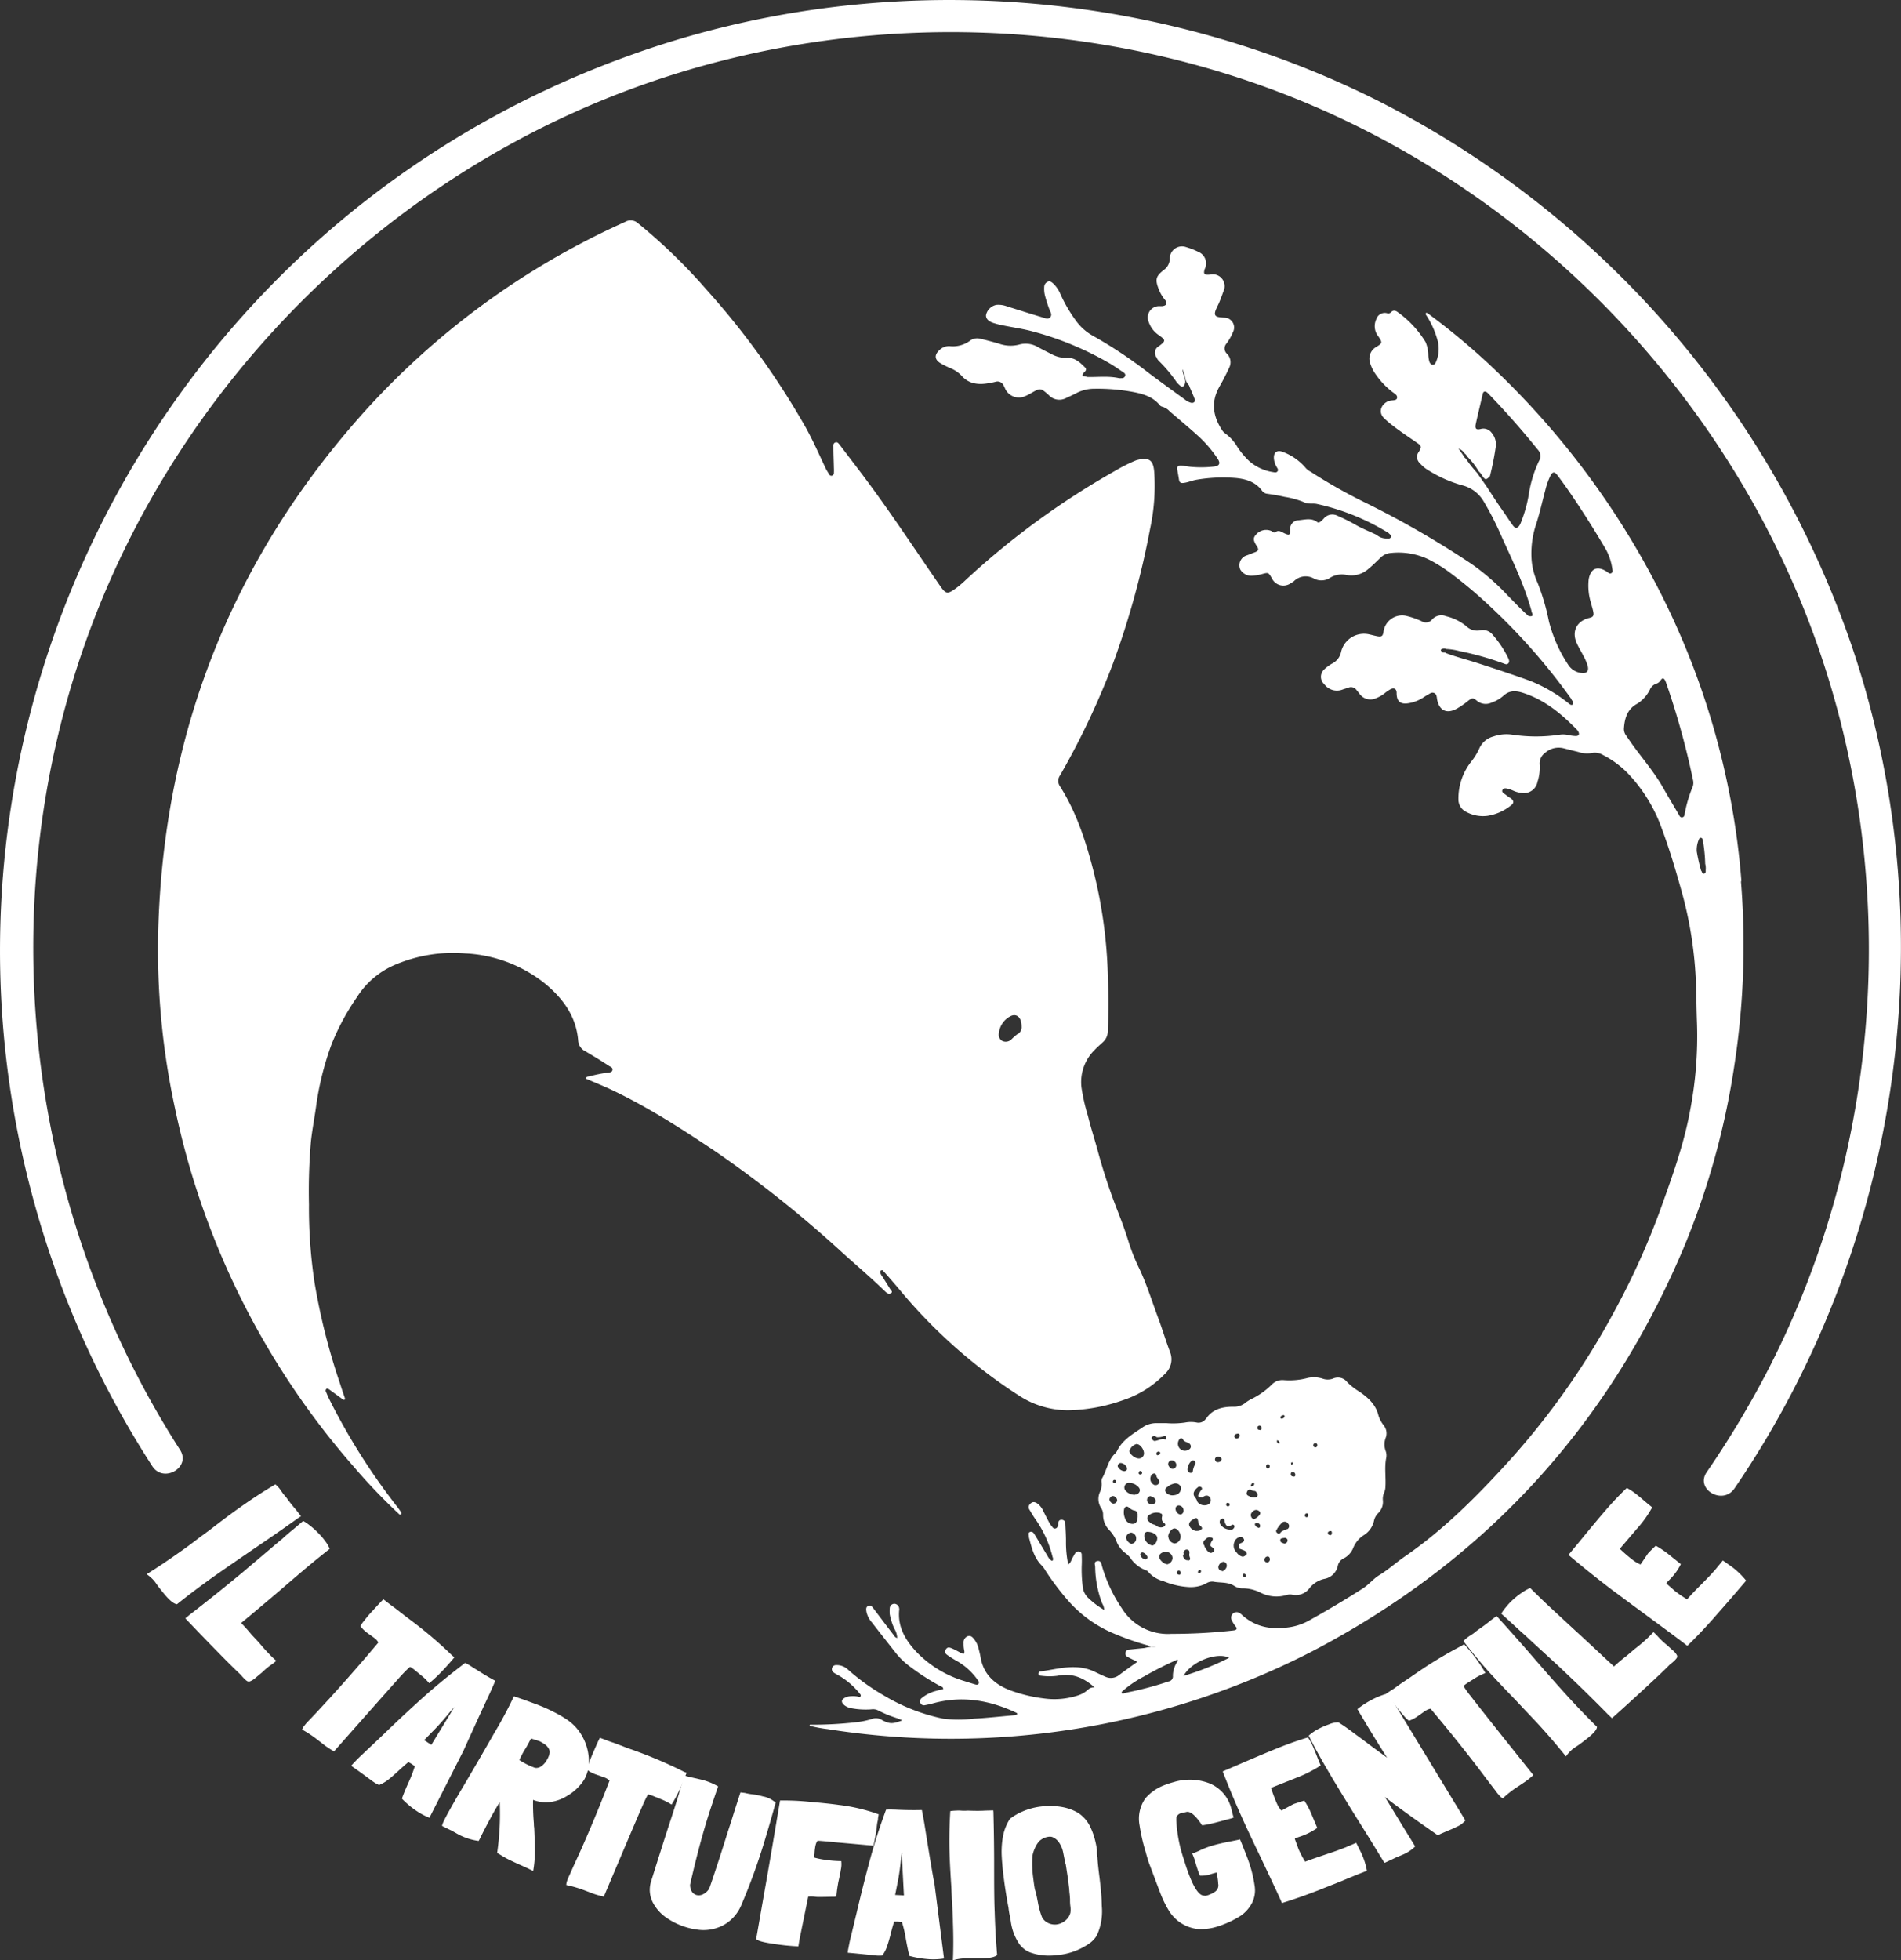 <svg xmlns="http://www.w3.org/2000/svg" id="Livello_1" data-name="Livello 1" viewBox="0 0 405.05 417.58"><rect x="0" y="0" width="405.05" height="417.58" fill="#333333" stroke="none"/><defs><style>.cls-1{fill:#fff;}</style></defs><title>Il Tartufaio Gentile DEF - By Enry - White</title><g id="ENRICO4_Immagine" data-name="ENRICO4 Immagine"><path class="cls-1" d="M249.05,288c-.9-2.39-1.63-4.84-2.52-7.24-1.33-3.54-2.43-7.17-4.07-10.61a42,42,0,0,1-2.23-5.59c-.71-2.32-1.55-4.58-2.44-6.83a124,124,0,0,1-4.22-12.87c-.65-2.38-1.42-4.72-2-7.11a41.24,41.24,0,0,1-1.39-6.11,9.61,9.61,0,0,1,2.83-8c.53-.57,1.13-1.08,1.7-1.6a3.22,3.22,0,0,0,1.09-2.41q.22-5.88,0-11.76a101.73,101.73,0,0,0-3.34-23.41c-1.58-5.93-3.54-11.72-6.85-16.95a2,2,0,0,1,0-2.33,165.11,165.11,0,0,0,11.28-23.82,180,180,0,0,0,7.92-28.75,43.52,43.52,0,0,0,.87-12.1c-.19-2.26-.9-3.3-3.76-2.48-.21.06-.42.17-.63.25a34.27,34.27,0,0,0-3.91,2,169.35,169.35,0,0,0-31.91,23.31,20.18,20.18,0,0,1-2,1.7c-1.85,1.36-2.19,1.29-3.47-.57-5.81-8.42-11.43-17-17.64-25.11-1.25-1.64-2.49-3.28-3.74-4.91-.22-.28-.48-.62-.91-.44s-.39.56-.38,1c0,1.46.07,2.92.1,4.38a10.09,10.09,0,0,1,0,1.1.57.57,0,0,1-.45.6.52.52,0,0,1-.56-.3c-.26-.43-.54-.85-.76-1.3-1.38-2.93-2.68-5.9-4.26-8.73a167.65,167.65,0,0,0-21.11-29.3,117.59,117.59,0,0,0-14.55-14.11,2.34,2.34,0,0,0-2.81-.32A166.53,166.53,0,0,0,76.46,88.74c-27.68,31.32-41.92,68-43,109.73A159.74,159.74,0,0,0,37,235.92a168.18,168.18,0,0,0,38.11,76.51,123.8,123.8,0,0,0,9.77,10.2c.33.07.46-.06.41-.39-.27-.37-.51-.75-.79-1.11a136.05,136.05,0,0,1-14.56-23c-.26-.53-.49-1.07-.72-1.62a.49.49,0,0,1,.06-.63c.22-.17.45,0,.62.11,1,.72,2,1.46,3,2.19.27.05.41,0,.34-.33-.34-1-.69-2-1-3a136.91,136.91,0,0,1-5.49-21.75,106.34,106.34,0,0,1-1.17-16.53A122.64,122.64,0,0,1,66,243.15c.26-2.45.74-4.87,1.08-7.32a63.06,63.06,0,0,1,3.32-13.39,51.3,51.3,0,0,1,5.39-10,17.86,17.86,0,0,1,8.33-7,31.51,31.51,0,0,1,14.74-2.34,29.43,29.43,0,0,1,16.92,6.35c3.85,3.15,6.73,7,7.16,12.18a2.73,2.73,0,0,0,1.57,2.34c1.69,1,3.35,2,5,3.1.33.21.84.34.74.86s-.6.52-1,.56a32.3,32.3,0,0,0-3.89.79c-.27.06-.68,0-.77.5,1.65.71,3.33,1.4,5,2.16,8,3.74,15.42,8.53,22.74,13.44a248.8,248.8,0,0,1,27,21.55c3,2.71,6.12,5.35,9,8.16.37.35.75.7,1.29.37a.3.3,0,0,0,0-.54l-1.87-3c-.16-.14-.92-1.33,0-1.34h0a.43.43,0,0,1,.26.25h0c.11.06,2.43,2.73,3.49,4a111.45,111.45,0,0,0,25.47,22.53,19.15,19.15,0,0,0,10.34,3.06,36.59,36.59,0,0,0,11.67-2.13,21.94,21.94,0,0,0,9-5.64A4.16,4.16,0,0,0,249.05,288Zm-32.46-67.75a11.46,11.46,0,0,0-1.34,1.17,1.73,1.73,0,0,1-2,.3,1.56,1.56,0,0,1-.65-1.68,4.53,4.53,0,0,1,2.36-3.51c1.34-.76,2.46.16,2.46,2.09A1.71,1.71,0,0,1,216.59,220.29Z" transform="translate(0.25 0)"></path><path class="cls-1" d="M342.61,141.68a2.5,2.5,0,0,1-.08,2.12.39.39,0,0,1-.4.29.38.38,0,0,1-.37-.41.17.17,0,0,1,0-.07A3.12,3.12,0,0,1,342.61,141.68Z" transform="translate(0.25 0)"></path><path class="cls-1" d="M370.79,187.64a159.85,159.85,0,0,0-2.63-19,164.17,164.17,0,0,0-12.89-38.85,174,174,0,0,0-38.14-52.11,146.76,146.76,0,0,0-13.26-11c-.3-.09-.39,0-.33.32a18.47,18.47,0,0,1,2.6,5.84,7,7,0,0,1-.43,4.29c-.13.32-.33.58-.69.57s-.55-.28-.69-.59a5.73,5.73,0,0,1-.25-1.48,7.18,7.18,0,0,0-.59-2.78,21.87,21.87,0,0,0-5.83-6.29c-.49-.38-1-.63-1.56,0a.8.8,0,0,1-.77.17A1.89,1.89,0,0,0,293,68a3.48,3.48,0,0,0,.48,3.72c.86,1.3.81,1.39-.51,2.2a2.83,2.83,0,0,0-1.34,3.23,8.1,8.1,0,0,0,1.16,2.47,16.73,16.73,0,0,0,3.64,3.87c.41.33,1.06.61,1,1.23s-.85.52-1.36.61a2.59,2.59,0,0,0-.4.09c-1.45.51-2.45,2.26-1,3.68.33.31.67.61,1,.9,1.9,1.57,4,2.93,6,4.32,1,.68,1,.86.42,1.88a1.8,1.8,0,0,0,.2,2.48,7.34,7.34,0,0,0,1.9,1.56,27.3,27.3,0,0,0,7.12,3.14,7.37,7.37,0,0,1,4.57,3.43,65.44,65.44,0,0,1,3.95,7.79c2.32,5.07,4.72,10.09,6.22,15.47,0,.48.85,1.43-.61,1.16-1.58-1.38-3-2.92-4.48-4.42a49.32,49.32,0,0,0-7.63-6.65,198.1,198.1,0,0,0-22-12.75,115.66,115.66,0,0,1-12.29-6.9,4.21,4.21,0,0,1-1-.73,11.81,11.81,0,0,0-4.92-3.5c-1.18-.48-2,0-1.94,1.32a4.2,4.2,0,0,0,.63,1.94c.15.27.39.56.14.87s-.57.23-.89.17a10,10,0,0,1-5.15-2.37,16.84,16.84,0,0,1-2.46-2.93,9.6,9.6,0,0,0-2.71-3,2.29,2.29,0,0,1-.64-.71c-1.85-2.84-2.33-5.8-.68-8.92.3-.56.63-1.11.93-1.68.43-.85.89-1.69,1.27-2.57a2.56,2.56,0,0,0-.39-3,1.54,1.54,0,0,1-.19-2.17l.07-.08a11.37,11.37,0,0,0,1.34-2.38,2.1,2.1,0,0,0-1.78-3.1c-.27,0-.55-.05-.82-.06-1.24-.13-1.49-.54-1-1.72.2-.47.44-.91.64-1.37.43-1,.77-2,1.12-2.94a2.54,2.54,0,0,0-1.85-3.08,2.25,2.25,0,0,0-.36-.06,4.3,4.3,0,0,0-.95.07c-1.12.09-1.33-.17-1-1.21a2.65,2.65,0,0,0-1.18-3.56l-.2-.09a15.51,15.51,0,0,0-2.55-1A2.6,2.6,0,0,0,249,55.1a3,3,0,0,1-1.29,2.42c-1.67,1.31-1.86,2-1.1,4a8.24,8.24,0,0,0,1.36,2.35c.61.72.34,1.25-.61,1.35h-.44a2.42,2.42,0,0,0-2.38,3.45,5.45,5.45,0,0,0,2.16,2.75c1.47,1.07,1.46,1.19,0,2.31a1.58,1.58,0,0,0-.68,2.14,1.76,1.76,0,0,0,.14.23,2.35,2.35,0,0,0,.52.8,30.64,30.64,0,0,1,3.84,4.59,7,7,0,0,0,.79.75.57.57,0,0,0,.64,0,1.5,1.5,0,0,0,.28-1.45c-.08-.33-.2-.65-.29-1a3.1,3.1,0,0,1-.21-1.13,3.52,3.52,0,0,1,.22.62,10.52,10.52,0,0,1,.3,1.1A3.25,3.25,0,0,0,253,82h0c.21.12.14.38.27.54.34.79.7,1.58,1,2.39.22.6-.13,1-.75.87a3.45,3.45,0,0,1-1.32-.71c-2.55-1.85-5.1-3.69-7.62-5.58a94.47,94.47,0,0,0-12-8A11,11,0,0,1,229,68.31a30.66,30.66,0,0,1-3.36-5.79,6.39,6.39,0,0,0-1.48-2.12c-.31-.27-.64-.58-1.09-.41a1.23,1.23,0,0,0-.83,1.15,5.87,5.87,0,0,0,.15,1.77,28.15,28.15,0,0,0,1,3.11c.19.49.58,1,.15,1.54s-1.1.23-1.63.06c-2.54-.76-5.06-1.57-7.59-2.35a5.08,5.08,0,0,0-2.28-.32,2.81,2.81,0,0,0-2.19,2.15c-.07.83.58,1.45,1.9,1.8.26.07.52.16.79.22,2.17.5,4.41.79,6.57,1.31A66.31,66.31,0,0,1,236,77.3c1.07.6,2.07,1.34,3.09,2,.26.18.53.41.39.79a.71.71,0,0,1-.77.46,2.53,2.53,0,0,1-.55,0c-2.21-.49-4.45-.2-6.68-.24-.46-.21-1.74.08-.65-1.08.31-.27.47-.6.13-.94-1.08-1.07-2.18-2.15-3.86-2.06a6.41,6.41,0,0,1-3.29-.79c-1-.51-2-1-3-1.56a5.13,5.13,0,0,0-4-.45,7.29,7.29,0,0,1-4.31-.26c-1.28-.35-2.54-.71-3.85-1a2.54,2.54,0,0,0-2.08.31,6.18,6.18,0,0,1-4.45,1.26,2.85,2.85,0,0,0-2.24.88c-1.09,1-1,2,.27,2.76a16.22,16.22,0,0,0,2,1A7,7,0,0,1,204.6,80c1.53,1.76,3.5,2,5.63,1.66a17.52,17.52,0,0,0,1.75-.36,1.4,1.4,0,0,1,1.53.66,7.58,7.58,0,0,1,.42.86,3.22,3.22,0,0,0,4.18,1.6,9.92,9.92,0,0,0,1.34-.68c2-1.12,2-1.14,3.77.43a3.06,3.06,0,0,0,3.65.64c.7-.33,1.41-.64,2.09-1a8.26,8.26,0,0,1,4.07-1,41.28,41.28,0,0,1,8,.66c2.2.41,4.35,1,5.87,2.88a.85.85,0,0,0,.46.28,3.27,3.27,0,0,1,1.62,1c2.09,1.78,4.19,3.54,6.22,5.38a26.46,26.46,0,0,1,4,4.71c.65,1,.38,1.53-.77,1.67a23.9,23.9,0,0,1-4.93.06c-.7-.06-1.42-.23-2.15-.26-.58,0-.86.21-.76.81s.26,1.44.37,2.16.48.79,1.08.7c.94-.13,1.83-.54,2.74-.68a33.76,33.76,0,0,1,8.34-.35c2.2.22,4.22.86,5.58,2.77a1.56,1.56,0,0,0,1.16.59c1.22.19,2.44.38,3.64.66a17.87,17.87,0,0,1,4.19,1.17c.81.43,1.8.14,2.67.34a48.92,48.92,0,0,1,15.28,6.2c.19.27.66.43.47.86s-.62.26-1,.29a3.18,3.18,0,0,1-2.06-.78c-1.56-.74-3.19-1.38-4.67-2.25a38.1,38.1,0,0,0-3.68-1.82,2.37,2.37,0,0,0-2.87.58,5.38,5.38,0,0,1-.69.66c-.21.15-.46.32-.74.1-1.24-.94-2.63-.49-4-.37a1.81,1.81,0,0,0-1.75,1.87c0,.06,0,.13,0,.19,0,1.09-.18,1.2-1.18.74-.64-.29-1.24-.83-2-.26-.28.2-.49-.06-.72-.21a2.81,2.81,0,0,0-3.31.65c-.73.77-.71,1.28.11,2.54.45.7.37,1-.45,1.31-.6.2-1.17.48-1.78.67a2.2,2.2,0,0,0-1.36,2.8l0,.08a2.72,2.72,0,0,0,2.63,1.43,11.43,11.43,0,0,0,2-.33c1.42-.4,1.42-.39,2.15.86a2.71,2.71,0,0,0,3.6,1.32,3.18,3.18,0,0,0,.4-.23,5,5,0,0,0,.69-.44,3.57,3.57,0,0,1,4.3-.57,3.39,3.39,0,0,0,3.27-.07,4.75,4.75,0,0,1,3.61-.71,5.45,5.45,0,0,0,4.72-1.29c.88-.72,1.69-1.53,2.51-2.32a3.54,3.54,0,0,1,2.31-1.07,14.87,14.87,0,0,1,8.24,1.5,32.34,32.34,0,0,1,3.85,2.37,93.21,93.21,0,0,1,8.54,7.08,131.17,131.17,0,0,1,17.66,20c.19.12.11.4.32.5h0c.11.28.37.61.07.84s-.64-.07-.9-.29a32.25,32.25,0,0,0-8.1-4.73c-3.67-1.34-7.39-2.55-11.1-3.76-2.29-.75-4.63-1.33-6.89-2.17-.22-.26-.6,0-.83-.27h0c-.1-.16-.41-.3-.18-.52a1.06,1.06,0,0,1,1.1-.09,13.47,13.47,0,0,1,2.83.45,64.22,64.22,0,0,1,9.35,2.63c.33.12.68.33,1,0s.18-.75,0-1.13a21.89,21.89,0,0,0-3.27-4.93,2.67,2.67,0,0,0-2.67-1,3.3,3.3,0,0,1-3-.88,10.64,10.64,0,0,0-4.27-2.11,2.65,2.65,0,0,0-3,.68,1.7,1.7,0,0,1-2.24.38,16.74,16.74,0,0,0-3-1.07,4,4,0,0,0-5,2.72,4.7,4.7,0,0,0-.13.63c-.14.88-.4,1.08-1.29.92-.58-.11-1.15-.27-1.74-.4a5,5,0,0,0-6,3.73,3.58,3.58,0,0,1-1.8,2.43,7.68,7.68,0,0,0-1.77,1.28,2.11,2.11,0,0,0-.19,3l.19.19a3.35,3.35,0,0,0,3.94,1.1c.38-.14.79-.23,1.17-.38a1.42,1.42,0,0,1,1.72.47c.21.24.39.5.6.74a2.85,2.85,0,0,0,3.65,1,6.62,6.62,0,0,0,1.75-1,8.84,8.84,0,0,1,1.24-.86c.79-.43,1.34-.08,1.33.81,0,1.7.76,2.41,2.42,2.17a8.32,8.32,0,0,0,3.19-1.18,15.75,15.75,0,0,1,1.52-.92.88.88,0,0,1,1.23.21.85.85,0,0,1,.15.37c.08.26.08.55.14.81.5,2.26,2,3,4.09,1.9a16.91,16.91,0,0,0,2.49-1.71c.87-.66,1.05-.7,1.91,0a2.92,2.92,0,0,0,3.09.37,7.53,7.53,0,0,0,2.49-1.42c1.32-1.24,2.7-1.15,4.31-.62,4.53,1.48,8.05,4.4,11.3,7.73a2,2,0,0,1,.34.43c.37.6.18,1-.51,1a8.45,8.45,0,0,1-1.5-.2,5.27,5.27,0,0,0-1.77-.11,34,34,0,0,1-10.37,0,8.43,8.43,0,0,0-3.89.4,4.54,4.54,0,0,0-3.07,2.7,13.31,13.31,0,0,1-1.66,2.66,12.69,12.69,0,0,0-2.73,8,2.93,2.93,0,0,0,1.72,2.74,7.47,7.47,0,0,0,4.5.81,10.58,10.58,0,0,0,4.95-2.2c.71-.53.67-1,0-1.53a10.92,10.92,0,0,1-1-.68c-.28-.27-1.07-.56-.78-1.11s1-.29,1.49-.15a9.92,9.92,0,0,1,1,.4,5.45,5.45,0,0,0,1.59.39,2.93,2.93,0,0,0,3.37-2.34,9.83,9.83,0,0,0,.48-3.65,2.79,2.79,0,0,1,1.21-2.6,4.31,4.31,0,0,1,3.85-.93l3.19.8a5.78,5.78,0,0,0,2.83.22,3.3,3.3,0,0,1,2.38.41,20.54,20.54,0,0,1,5.09,3.68,33,33,0,0,1,7.46,12c1.58,4.24,2.88,8.57,4.1,12.93a84.4,84.4,0,0,1,3.2,20.65c.08,2.6.1,5.21.2,7.81a83.74,83.74,0,0,1-1.53,19c-1.33,7.12-3.81,13.91-6.24,20.7a158.37,158.37,0,0,1-9.55,21.22,162.08,162.08,0,0,1-23.26,33c-6.61,7.24-13.55,14.17-21.69,19.77-1.83,1.26-3.49,2.79-5.4,3.95-1.3.79-2.22,2-3.49,2.82-3.8,2.44-7.69,4.74-11.64,6.94a12.38,12.38,0,0,1-4.55,1.41c-3.56.46-6.82-.17-9.56-2.65a2.84,2.84,0,0,0-.54-.43,1.17,1.17,0,0,0-1.72,1.43,6.31,6.31,0,0,0,.94,1.5c.26.34.17.6-.23.72a5,5,0,0,1-.54.08,117.7,117.7,0,0,1-13,.7,11.53,11.53,0,0,1-10.53-5.41,31.58,31.58,0,0,1-4.24-9c-.14-.47-.18-1.24-1-1.1s-.47.81-.46,1.26a22.42,22.42,0,0,0,1.49,7.76,3,3,0,0,1,.44,1.4,17.13,17.13,0,0,1-3.22-2.39,3.87,3.87,0,0,1-1.38-2.73,29.89,29.89,0,0,1-.2-4.23,22.64,22.64,0,0,0,0-2.33.68.68,0,0,0-.47-.75.76.76,0,0,0-.86.27c-.24.33-.41.71-.63,1.05s-.3,1-.92,1.41a23.34,23.34,0,0,1-.47-5c0-1.18-.08-2.37-.13-3.56,0-.5-.19-.92-.76-.95s-.71.32-.77.78v.27c-.08.37-.21.74-.62.81s-.57-.27-.77-.51a4.25,4.25,0,0,1-.54-.79c-.45-.84-.89-1.7-1.31-2.56a4.11,4.11,0,0,0-1.09-1.39c-.46-.35-1-.57-1.49-.13a1,1,0,0,0-.3,1.38l.06.09c.42.71.84,1.42,1.32,2.08a24.08,24.08,0,0,1,3.53,7.83c.08.28.27.58-.06.9-.64-.27-.89-.88-1.21-1.41-.88-1.45-1.73-2.9-2.62-4.34-.19-.31-.5-.59-.92-.41s-.24.55-.23.85a2,2,0,0,0,.08.54c.55,2.08,1.06,4.17,2.68,5.76a5.79,5.79,0,0,1,.8,1.11,55.78,55.78,0,0,0,4.49,6,26.68,26.68,0,0,0,9.57,7.16,58.79,58.79,0,0,0,7.87,2.78.86.86,0,0,0,.71.26,1.41,1.41,0,0,1,.91.13,1.84,1.84,0,0,0-.8-.12,7.08,7.08,0,0,0-1.65.25l-3.26.33a.8.8,0,0,0-.8.61.84.84,0,0,0,.51,1l2,1c-1.39,1-2.66,1.89-3.89,2.82a2.78,2.78,0,0,1-3,.31c-.8-.33-1.58-.73-2.36-1.09a9.42,9.42,0,0,0-1.94-.65c-3.2-.71-6.27.23-9.37.65a.47.47,0,0,0-.5.54c0,.34.36.37.64.39a13,13,0,0,0,3.41,0c3-.61,5.47.29,7.91,2.49-1-.1-1.37.49-1.91.88a5.79,5.79,0,0,1-1.71.84,16.2,16.2,0,0,1-6.49.7,32.54,32.54,0,0,1-7.85-1.8c-3.3-1.27-5.73-3.37-6.34-7.08-.11-.62-.27-1.24-.43-1.86a4.9,4.9,0,0,0-.86-1.85c-.37-.47-.75-1-1.47-.74a1.4,1.4,0,0,0-.86,1.43c0,.41,0,.82.07,1.23s.19.71,0,1.07a1.23,1.23,0,0,1-.76-.24c-.6-.32-1.2-.66-1.83-.92s-1-.26-1.31.33.07.89.45,1.16a19.9,19.9,0,0,0,1.86,1.16,13.68,13.68,0,0,1,4.61,4.21.59.59,0,0,1,.14.63c-.15.29-.44.29-.71.21-.79-.23-1.58-.48-2.36-.73a23.45,23.45,0,0,1-10.19-6.19c-2.31-2.47-4-5.22-3.7-8.8a1.23,1.23,0,0,0,0-.54,1.08,1.08,0,0,0-1-.93,1,1,0,0,0-1,1,8.42,8.42,0,0,0,0,1.23,12.55,12.55,0,0,0,1,3.11,4.08,4.08,0,0,1,.59,1.95c-.55-.11-.7-.59-1-.94-1.36-1.77-2.71-3.56-4.06-5.35-.28-.37-.59-.76-1.12-.53s-.45.75-.38,1.2a5,5,0,0,0,1.16,2.3c1.62,2.09,3.26,4.17,4.9,6.26a15.76,15.76,0,0,0,3.22,3.15,50.09,50.09,0,0,0,6.44,4.15c.26.13.66.17.63.67-.52.12-1.06.22-1.58.38a7.76,7.76,0,0,0-3,1.52.84.84,0,0,0,.66,1.51c.54-.1,1.07-.21,1.6-.35,6.25-1.76,12.2-.75,18,2,.06,0,.06.15.1.28a1.24,1.24,0,0,1-.74.22c-2.83.25-5.64.56-8.47.72a26.67,26.67,0,0,1-6.56,0,40.71,40.71,0,0,1-12.57-4.9,46.28,46.28,0,0,1-7.67-5.51,3.49,3.49,0,0,0-2.6-1,.86.86,0,0,0-.49,1.58,3.5,3.5,0,0,0,.58.36,16,16,0,0,1,5.18,4.4c0,.58-.29.48-.64.36a5,5,0,0,0-1.37-.08c-1,0-2,.52-2,1.08s.82,1.21,1.79,1.44a16.56,16.56,0,0,0,4.5.28,2.42,2.42,0,0,1,1.45.24,24.89,24.89,0,0,0,4,1.64c.35.13.69.28,1.12.46-2,.79-2.72.82-4.4-.11a2.36,2.36,0,0,0-2.07-.18,17.91,17.91,0,0,1-3.48.71,82.55,82.55,0,0,1-9.69.51s-.06,0-.09.09,0,.12.1.17a30,30,0,0,0,3.76.69,168.56,168.56,0,0,0,103.22-16.58q54.81-28.67,79-85.62a163.88,163.88,0,0,0,11-39.59,167.94,167.94,0,0,0,1.35-38.8ZM325.46,105.5a28.73,28.73,0,0,1-1.54,5.53,6.26,6.26,0,0,1-.32.75c-.48.83-1,.89-1.55.08-.73-1-1.43-2.11-2.17-3.15-1.22-1.71-2.33-3.49-3.49-5.24l-1.92-2.74a26.36,26.36,0,0,1-2.41-3.06c-.32-.17-.41-.52-.61-.78l-.92-1.32a2.46,2.46,0,0,1,1.27,1h0c.2.18.43.32.5.61a15.38,15.38,0,0,1,2.52,3.22,3.5,3.5,0,0,1,.79,1c.64.87.72.88,1.59.08a59,59,0,0,0,1.25-6.3,3.76,3.76,0,0,0-.89-3,2.17,2.17,0,0,0-2.3-.8c-1,.26-1.27-.09-1.06-1.07.46-2.13,1-4.26,1.47-6.38.14-.59.52-.68,1-.28.17.14.32.32.48.48,3.58,3.72,7,7.61,10.22,11.61a2,2,0,0,1,.28,2.49A26,26,0,0,0,325.46,105.5Zm17.61,16.6c-.35.2-.6-.07-.85-.24l-.11-.09c-2-1.3-3.42-.71-3.85,1.61a12.43,12.43,0,0,0,.51,5.14c.14.62.36,1.23.47,1.85.15.8-.07,1.09-.83,1.26-2.65.61-3.82,2.83-2.74,5.28.43,1,1,1.87,1.45,2.79a9.83,9.83,0,0,1,.95,2.27c.22,1-.26,1.51-1.25,1.4a3.82,3.82,0,0,1-2.95-1.79,30.22,30.22,0,0,1-4.09-9.21,47.44,47.44,0,0,0-2.43-8.26,14.39,14.39,0,0,1-1.3-5.62,19.86,19.86,0,0,1,.84-6.31c.87-2.56,1.43-5.2,2.13-7.8a14.69,14.69,0,0,1,1.1-3.08c.42-.81.86-.86,1.42-.13.76,1,1.47,2,2.18,3,2.92,4.21,5.65,8.53,8.24,12.94a12.34,12.34,0,0,1,1.34,4.14C343.36,121.58,343.42,121.94,343.07,122.1Zm17.31,45.57a28.22,28.22,0,0,0-1.66,5.63c-.06.36-.1.77-.56.82s-.58-.39-.76-.69c-1.11-1.89-2.24-3.77-3.32-5.67-1.87-3.31-4.38-6.17-6.58-9.25l-1.25-1.8a2.32,2.32,0,0,1-.47-1.72c.16-2.09.78-4,2.83-5.09a7.42,7.42,0,0,0,2.69-3,2.21,2.21,0,0,1,1.37-1.25,1.8,1.8,0,0,0,1-.86c.29-.39.62-.32.85.11a5.45,5.45,0,0,1,.3.76,166.27,166.27,0,0,1,5.65,20.44,2.61,2.61,0,0,1-.09,1.61ZM250.66,353.89a5.57,5.57,0,0,0-1,3.08,1.08,1.08,0,0,1-.94,1.22,67.06,67.06,0,0,1-8,2.18c-.54.09-1.06.25-1.59.37-.33.1-.41-.06-.36-.35a22.17,22.17,0,0,1,4.68-3.23,73.46,73.46,0,0,1,7.14-3.61.22.22,0,0,1,.11.21C250.7,353.85,250.68,353.89,250.66,353.89Zm1.28,3.09c1.84-3.26,7.36-5.09,9.71-3.83A57.14,57.14,0,0,1,251.94,357ZM362.8,186.1c-.44.05-.37-.44-.59-.63a35.93,35.93,0,0,1-.93-4.11,5.62,5.62,0,0,1,.5-2.65.36.36,0,0,1,.44-.22.33.33,0,0,1,.27.26,5.45,5.45,0,0,1,.18.8,33.45,33.45,0,0,1,.41,4.47,3.57,3.57,0,0,1,.1,1.34C363.19,185.65,363.25,186,362.8,186.1Z" transform="translate(0.25 0)"></path><path class="cls-1" d="M295,309.1a4,4,0,0,1,0-2.81,2.7,2.7,0,0,0-.38-2.6,6.65,6.65,0,0,1-1.16-2.16c-.57-2.36-2.24-3.83-4.11-5.11a13.38,13.38,0,0,1-2.56-2,2.48,2.48,0,0,0-3-.75,3.28,3.28,0,0,1-2.27,0,6.08,6.08,0,0,0-3.11-.14,15.09,15.09,0,0,1-5.14.47,3.13,3.13,0,0,0-2.59,1,16,16,0,0,1-4.24,3,7.35,7.35,0,0,0-1.28.79,3.73,3.73,0,0,1-2.64.88c-2.28,0-4.37.47-5.77,2.51-.05.07-.12.13-.18.2a1.85,1.85,0,0,1-1.84.65,6.36,6.36,0,0,0-2.46,0,17.84,17.84,0,0,1-4,.13H246.2a5.16,5.16,0,0,0-3,.9c-2.08,1.41-4.3,2.66-5.46,5.06a2.43,2.43,0,0,1-.52.63c-1.42,1.45-1.67,3.51-2.66,5.19a1.46,1.46,0,0,0-.1.8,4,4,0,0,1-.36,2.14,3.55,3.55,0,0,0,.22,3.29,2.46,2.46,0,0,1,.47,1.41,4.6,4.6,0,0,0,1.3,3.35,7.23,7.23,0,0,1,1.5,2.28,5.62,5.62,0,0,0,1.92,2.61,5.87,5.87,0,0,1,1,.93,6.94,6.94,0,0,0,3.47,2.78.91.91,0,0,1,.43.32,6.4,6.4,0,0,0,3.3,2,16.51,16.51,0,0,0,5.13,1.22,7.33,7.33,0,0,0,3.83-.71,2.39,2.39,0,0,1,1.55-.44c1.55.31,3.21,0,4.64,1a3.31,3.31,0,0,0,1.85.43,8.63,8.63,0,0,1,3.56.89,7.51,7.51,0,0,0,5.58.55,2.4,2.4,0,0,1,1.22-.08,3.65,3.65,0,0,0,3.75-1.45,5.57,5.57,0,0,1,3.07-1.91,3.57,3.57,0,0,0,2.91-2.78A2.25,2.25,0,0,1,286,332a4.3,4.3,0,0,0,2.09-2.27,5.75,5.75,0,0,1,2.24-2.7A4.8,4.8,0,0,0,292.5,324a3.23,3.23,0,0,1,.9-1.66,3.32,3.32,0,0,0,1-2.75,3.24,3.24,0,0,1,.26-1.6,3.25,3.25,0,0,0,.27-1.06c.17-2.13-.24-4.27.19-6.4A2.82,2.82,0,0,0,295,309.1Zm-57.74,6.15c.19.05.35.19.33.35a.35.35,0,0,1-.36.33l-.12,0a.35.35,0,0,1-.22-.43A.36.36,0,0,1,237.26,315.25Zm-.26,5.07a1.06,1.06,0,0,1-.86-.93.84.84,0,0,1,.73-.7,1,1,0,0,1,.91.86.74.74,0,0,1-.74.74h0Zm32.89-8.38a.37.37,0,0,1,.4.44c0,.28-.16.43-.43.41s-.3-.2-.33-.38a.39.39,0,0,1,.28-.46Zm-3.2,3.9c.22,0,.31.12.3.27,0,.32-.23.45-.5.51s-.25-.06-.2-.22a.86.86,0,0,1,.44-.56Zm-3.31-10.43a.41.41,0,0,1,.52.28.39.39,0,0,1,0,.15c0,.35-.28.53-.59.61a.53.53,0,0,1-.56-.48c0-.42.36-.5.65-.56Zm-2,14.75c.25,0,.39.15.38.27,0,.37-.2.46-.38.46a.37.37,0,0,1-.37-.35.28.28,0,0,1,0-.09.31.31,0,0,1,.31-.31l.11,0Zm-6.44-3.32h0a.62.62,0,0,1,.81,0,.38.38,0,0,1,0,.54h0a1.26,1.26,0,0,0-.25.31l-.14.21c-.52.92-.46,1,.66,1.09a1.06,1.06,0,0,1,1.08-.36.92.92,0,0,1,.62.8,1,1,0,0,1-.61,1.09,1.91,1.91,0,0,1-2.22-.58h0a3.24,3.24,0,0,0-.4-.84c-.69-.74-.44-1.37.17-2a2.24,2.24,0,0,1,.34-.27Zm-.71-5.65a.51.51,0,0,1,.23.6,4.68,4.68,0,0,0-.58,1.77c0,.14-.27.2-.5.19a.7.7,0,0,1-.6-.6,2.54,2.54,0,0,1,.83-1.92.52.52,0,0,1,.68,0Zm-3.15-4.67a1.62,1.62,0,0,1,.35-.17c.14.08.31.12.35.22.23.52.76.59,1.18.83a.76.76,0,0,1,.49.94.73.73,0,0,1-.39.45,1.48,1.48,0,0,1-2-.3,1.54,1.54,0,0,1,.08-2Zm-1.69,4.58a1,1,0,0,1,1,.95.82.82,0,0,1-.73.85c-.4.06-1-.51-1-1a.76.76,0,0,1,.72-.8Zm-1,5.75a3.09,3.09,0,0,1,1.29-.74,1.26,1.26,0,0,1,1.67.62.36.36,0,0,1,0,.09,1.41,1.41,0,0,1-.85,1.55,2.45,2.45,0,0,1-.65.15,1.82,1.82,0,0,1-1.42-.37.79.79,0,0,1-.31-1.09.71.71,0,0,1,.23-.26Zm-3.11-10.78c.32-.31.65-.14.95.09a3.52,3.52,0,0,0,1.57-.26c.23,0,.47,0,.48.33s-.16.43-.3.39c-.83-.26-1.51.34-2.28.34-.11,0-.22-.14-.33-.21h0c-.25-.25-.33-.51-.09-.73ZM247,322.39a.39.39,0,0,1,.39.41v.05c-.14.65-.2,1.18.48,1.66.42.29,0,.67-.34.8a1.59,1.59,0,0,1-1.61-.47,2.27,2.27,0,0,1-1.31-.67.87.87,0,0,1,.17-1.55,2.6,2.6,0,0,1,2.22-.28ZM246.5,310a.34.34,0,0,1-.37-.32.51.51,0,0,1,.51-.47.31.31,0,0,1,.31.31s0,0,0,.06a.43.43,0,0,1-.44.37Zm-1.56,4.53a.88.88,0,0,1,.65-.64c.42-.05.52.29.58.61s.59.7.59,1.2a.73.73,0,0,1-.81.66.65.65,0,0,1-.19,0,1.44,1.44,0,0,1-.82-1.84Zm.08,4.28a1.12,1.12,0,0,1,1,.93.84.84,0,0,1-.78.75c-.54.06-1.15-.47-1.08-1a.78.78,0,0,1,.78-.78H245Zm-3-11.17c.64,0,1.47,1.1,1.48,1.92a1.09,1.09,0,0,1-1.05,1.13h-.05c-.82,0-2-.95-2-1.59a2.16,2.16,0,0,1,1.62-1.51Zm-4.11,4.8a.29.29,0,0,1,0-.13.63.63,0,0,1,.6-.66h.08a1.56,1.56,0,0,1,1.31,1.16c0,.39-.26.53-.56.59a1.73,1.73,0,0,1-1.43-1Zm3,16.48a1.73,1.73,0,0,1-1.24-1.44,1.28,1.28,0,0,1,1.09-1,1.21,1.21,0,0,1,1.07,1.32,1.09,1.09,0,0,1-.94,1.07Zm1.25-5.88c-.06,1.1-.35,1.53-1,1.58a1.69,1.69,0,0,1-1.73-1.27,3.27,3.27,0,0,1-.16-1.88c.19-.56.54-.69,1-.35a2.89,2.89,0,0,0,1,.62c.83.09.94.64.87,1.25Zm-.56-4.62a2.56,2.56,0,0,1-2.06-.92,1,1,0,0,1,.16-1.41,1,1,0,0,1,.54-.21,2.75,2.75,0,0,1,2.17,1,.94.94,0,0,1,.21.66,1,1,0,0,1-1,.83Zm.79-4.63a.36.36,0,0,1,.27-.43.36.36,0,0,1,.43.27.09.09,0,0,1,0,.05.35.35,0,0,1-.26.42h-.1a.33.33,0,0,1-.37-.28v-.09Zm1.45,18.4a1.31,1.31,0,0,1-1.13-1,.45.45,0,0,1,.4-.48c.38-.07,1.09.61,1.13,1A.45.45,0,0,1,243.89,332.17Zm1.29-3a2.12,2.12,0,0,1-1.57-2c0-.56.24-.83.62-.88,1.16,0,2.12.59,2.15,1.29s-.49,1.66-1.16,1.63Zm3.23,4c-.64,0-1.67-1-1.63-1.6s.68-1,1.43-1a1.39,1.39,0,0,1,1.43,1.31,1.47,1.47,0,0,1-1.19,1.35Zm.3-5.84c0-.8.74-1.79,1.37-1.76s1.26.94,1.28,1.72a1.44,1.44,0,0,1-1.29,1.48,1.54,1.54,0,0,1-1.32-1.38Zm2.26,8.08c-.26,0-.4-.17-.4-.45a.4.4,0,1,1,.8,0,.39.39,0,0,1-.25.49l-.11,0Zm.31-12.84c-.45.05-1-.62-1-1.13a.68.68,0,0,1,.79-.75,1.07,1.07,0,0,1,.92,1.06.85.85,0,0,1-.67.88Zm1.64,9.77c-.53.1-.94-.38-1.06-1a1.09,1.09,0,0,1,.08-.15l.08-.06v-.29H252l-.09-.12c.14-.43.42-.74.88-.62s.43.59.36,1v.14c0,.43.51,1-.16,1.16Zm2.45,2.74c-.17,0-.3,0-.32-.19a.51.51,0,0,1,.35-.49.22.22,0,0,1,.28.16v0c.1.33-.12.44-.28.52Zm.44-9.4c-.13.3-.58.47-1.25.41a1.86,1.86,0,0,1-1.25-.91c-.34-.53-.08-1.07.68-1.53s1-.37,1.13.55a.94.94,0,0,0,.32.7c.29.27.57.45.45.84Zm2.47,4.87c-.49.53-1,.06-1.34-.34a3.94,3.94,0,0,1-.35-.55c-.16-.15-.1-.41-.27-.56h0c-.38-.68.09-1,.54-1.38h0a.82.82,0,0,1,.74-.24c.6,0,.77.25.46.74a1.31,1.31,0,0,0-.3,1.12c.43.37,1.13.67.56,1.27Zm.4-19.6a.57.57,0,0,1,.48-.64h.06a.85.85,0,0,1,.88.42.74.74,0,0,1-.73.72.55.55,0,0,1-.65-.43h0Zm1.43,23.65a.77.77,0,0,1-.71-.84h0a1.3,1.3,0,0,1,1.11-1.09.81.81,0,0,1,.68.86c0,.52-.61,1.19-1,1.14Zm1.7-8.79A2.42,2.42,0,0,1,260,325a1,1,0,0,1-.34-1,.61.61,0,0,1,.57-.5.4.4,0,0,1,.43.42h0a.24.24,0,0,1,0,.23c.4,1,.43,1,1.42.81h0c.17-.17.38-.26.58-.06s.11.41,0,.6a.78.78,0,0,1-.77.38ZM265,335.9c-.28.05-.41-.11-.42-.37a.25.25,0,0,1,.2-.28h0a.41.41,0,0,1,.44.37.24.24,0,0,1-.12.32l-.08,0Zm.25-4.8a.75.75,0,0,1-1,.43h0a2.16,2.16,0,0,1-1-.81,2,2,0,0,1-.43-2.36.6.6,0,0,1,.15-.31,1.91,1.91,0,0,1,.49-.45c.48-.23,1.05-.3,1.31.24s-.31.74-.7.93l-.25.12a1.89,1.89,0,0,0,0,1c.33.13.67.25,1,.39s.7.47.52.89Zm.27-13.47a.62.62,0,0,1,.85-.23l.09.07c.33.21.84,0,1,.45h0a.62.62,0,0,1,0,1,1.88,1.88,0,0,1-1.55-.21c-.53-.18-.69-.54-.4-1Zm2.37,7.8c-.33,0-.84-.49-.75-.77s.25-.21.49-.2a.59.59,0,0,1,.62.62.39.39,0,0,1-.32.41Zm-1.12-1.91c-.21,0-.31-.18-.39-.34-.29-.56,0-.95.4-1.28a.92.92,0,0,1,1.25,0,.56.56,0,0,1,.25.46c0,.41-1.09,1.31-1.47,1.27Zm1.42-18.93a.44.44,0,0,1-.53-.33.49.49,0,0,1,0-.12.45.45,0,0,1,.41-.44.46.46,0,0,1,.49.39.43.43,0,0,1-.27.55h-.05Zm1.5,28.22a.48.48,0,0,1-.5-.46v-.06a.69.69,0,0,1,.64-.73c.32,0,.46.23.49.53a.69.69,0,0,1-.59.78Zm3.38-31.36c.19,0,.39,0,.39.25s-.25.44-.53.5-.38-.11-.34-.33a.53.53,0,0,1,.52-.36Zm-1.27,5.3a.82.82,0,0,1,.62.67c-.24.23-.38,0-.52-.12a.42.42,0,0,1,0-.49Zm1.46,22c-.36-.07-.75-.23-.72-.67s.51-.41.83-.46a.6.6,0,0,1,.73.47.72.72,0,0,1-.8.74Zm.68-3.05a5.18,5.18,0,0,1-.86.4,2.39,2.39,0,0,0-.34.21h0c-.22.35-.51.55-.87.23a.47.47,0,0,1,0-.79.27.27,0,0,1,.09-.21l.21-.32a7,7,0,0,1,.71-.82.84.84,0,0,1,1.19,0,.76.76,0,0,1,.11.14.76.76,0,0,1-.2,1.24Zm.85-14a1,1,0,0,1,.26-.23.29.29,0,0,1,.12.36.21.21,0,0,1-.28.18.2.2,0,0,1,0-.27Zm.6,2.84c-.35,0-.62-.15-.61-.53s.18-.39.45-.43a.52.52,0,0,1,.5.5.36.36,0,0,1-.19.47.2.2,0,0,1-.11,0Zm2.78,8.65a.36.36,0,0,1-.39-.3.45.45,0,0,1,.34-.51.29.29,0,0,1,.35.19.28.28,0,0,1,0,.09.47.47,0,0,1-.27.57Zm1.79-14.9a.36.36,0,0,1-.38-.33.27.27,0,0,1,0-.09.42.42,0,0,1,.4-.44h0a.41.41,0,0,1,.46.35c0,.32-.13.55-.44.55ZM283.12,327a.44.44,0,0,1-.44-.43c0-.24.19-.39.52-.42s.34.17.33.42a.39.39,0,0,1-.32.46h0Z" transform="translate(0.25 0)"></path></g><g id="Livello_2" data-name="Livello 2"><path class="cls-1" d="M63.54,323.2q-4.4,3.14-8.94,6.22-6,4.09-9.46,6.53-3.95,2.81-7.68,5.79c-.65-.06-1.55-.78-2.69-2.15-.65-.79-1.11-1.37-1.4-1.76l-.29-.42-.45-.62A8.94,8.94,0,0,0,31,335.34q3.42-2.13,7.11-4.76c1-.67,2.39-1.71,4.26-3.14l2.15-1.58q3.87-3,6.35-4.74c2.48-1.76,5-3.41,7.56-4.92a6.83,6.83,0,0,1,.84.86c.14.18.32.43.54.76a8.39,8.39,0,0,0,.88,1.09,34.48,34.48,0,0,0,2.18,2.77L63.89,323Z" transform="translate(0.25 0)"></path><path class="cls-1" d="M54.26,357.37a4.42,4.42,0,0,1-1.15.76.81.81,0,0,1-.68,0,3.89,3.89,0,0,1-.78-.68l-.21-.22-.45-.52-.81-.76c-1.27-1.23-3.12-3.09-5.52-5.56s-4.09-4.23-5.42-5.64l.81-.68q6-4.63,11.89-9.54c1.15-1,3.12-2.63,5.89-5l.84-.71,1.3-1.08c.38-.36,1.09-1,2.12-1.83L64.35,324a9.19,9.19,0,0,1,1.46,1,13.61,13.61,0,0,1,1.61,1.43A14.22,14.22,0,0,1,69,328.24a7.1,7.1,0,0,1,1,1.7c-1.73,1.37-3.1,2.47-4.11,3.32q-2.11,1.75-6.27,5.34c-1.39,1.2-3.46,2.94-6.2,5.24l-2.29,1.9q1,1,2.31,2.58l1.5,1.6c.76.92,1.51,1.76,2.25,2.51a15.43,15.43,0,0,0,1.44,1.36,12.75,12.75,0,0,1-1.09.85h0a13.64,13.64,0,0,0-1.4,1.11l-.64.59C55.2,356.57,54.8,356.92,54.26,357.37Z" transform="translate(0.25 0)"></path><path class="cls-1" d="M94.62,355.27a32.3,32.3,0,0,1-3.42,3.3A10.73,10.73,0,0,0,89.62,357l-1.57-1.29c-.59-.46-.91-.66-1-.59A26,26,0,0,0,85.18,357q-2.69,3-14.26,16.08a17.61,17.61,0,0,1-2.46-1.65l-1-.77a23.91,23.91,0,0,0-3.34-2.22,2.36,2.36,0,0,1,.47-.81,8.24,8.24,0,0,1,.86-1L67,365l2.78-3q5.56-6.11,10.59-12.11a2.91,2.91,0,0,0-.91-1l-1.39-1a6.59,6.59,0,0,1-1.51-1.47,5.21,5.21,0,0,1,.84-1.24,22.58,22.58,0,0,1,1.8-2.1c1-1.12,1.76-1.91,2.23-2.39l1.51,1.16,1.35,1,1.91,1.49,2,1.51a87.51,87.51,0,0,1,7.93,6.85l.44.35C95.89,353.87,95.24,354.6,94.62,355.27Z" transform="translate(0.25 0)"></path><path class="cls-1" d="M88.59,385.83a18.59,18.59,0,0,1-3.2-2.67c.17-.57.63-1.7,1.38-3.4a26.25,26.25,0,0,0,1.36-3.51l-.7-.51-.65-.37c-.32.23-1,.83-2.08,1.81-.88.82-1.63,1.47-2.24,1.95a8.52,8.52,0,0,1-1.94,1.12,6.48,6.48,0,0,1-1.15-.64c-.22-.14-.68-.48-1.37-1-2-1.47-3.18-2.29-3.42-2.45.09-.12.32-.38.71-.79s.83-.86,1.35-1.35l4.24-4Q86,365.07,90,361.5t8.86-7.26a11.44,11.44,0,0,1,1.44.83l.22.14c1.58,1,3.17,2,4.76,2.84-.56,1.32-1.13,2.6-1.72,3.84L102,365.25c-1.75,3.83-2.91,6.39-3.48,7.66l-7.27,14.31A13.79,13.79,0,0,1,88.59,385.83ZM96.34,364h0l.23-.38-.73.82c-1.43,1.74-2.62,3.1-3.57,4.05l-2.15,2.2,1.53,1Z" transform="translate(0.25 0)"></path><path class="cls-1" d="M113.71,394.5a23.26,23.26,0,0,1-.36,4.08l-.62-.32c-.31-.16-1-.49-2.15-1s-2-.92-2.66-1.25c-.37-.19-.9-.49-1.6-.92l-.64-.37a58.74,58.74,0,0,0,.55-10.85l-.6,1q-1.41,2.38-3.38,6.29h0a9.4,9.4,0,0,1-.51,1A12.61,12.61,0,0,1,97,390.54l-.92-.52L94,389c-.29-.15,1-2.54,3.7-7.18q3.75-6.3,7.39-12.69a87.42,87.42,0,0,0,4.16-7.78l1.14.39c1.69.59,3.06,1.09,4.14,1.51a30.8,30.8,0,0,1,3.21,1.44,24.4,24.4,0,0,1,2.84,1.65,10.15,10.15,0,0,1,3.32,3.69,10.85,10.85,0,0,1,1.31,4.73,7.77,7.77,0,0,1-1,4.37,10.69,10.69,0,0,1-3.69,3.48,8.86,8.86,0,0,1-3.44,1.25,7.38,7.38,0,0,1-3.75-.45,48.29,48.29,0,0,0,.18,5.1,3.82,3.82,0,0,0,.06.83C113.66,391.35,113.72,393.1,113.71,394.5Zm1.36-18.24a3.9,3.9,0,0,0,1.18-1.31c.63-1.05.77-1.86.43-2.43a2.8,2.8,0,0,0-.8-.91,12.06,12.06,0,0,0-1.15-.69l-1.84-.58c-.4.79-.76,1.46-1.08,2a17,17,0,0,0-1.39,2.59,15.64,15.64,0,0,0,1.59.92,14.11,14.11,0,0,0,1.75.74A1.75,1.75,0,0,0,115.07,376.26Z" transform="translate(0.25 0)"></path><path class="cls-1" d="M145,380.31a32.18,32.18,0,0,1-2.16,4.11,12.7,12.7,0,0,0-2-1.05l-1.92-.78c-.71-.27-1.09-.37-1.12-.29a23.52,23.52,0,0,0-1.15,2.37q-1.57,3.57-8.24,19.35a18.11,18.11,0,0,1-2.89-.86l-1.19-.46a25.19,25.19,0,0,0-3.92-1.15,2.83,2.83,0,0,1,.18-.91,7.91,7.91,0,0,1,.49-1.16l.89-2,1.66-3.64q3.27-7.39,6-14.54a3.19,3.19,0,0,0-1.18-.69l-1.67-.59a7.09,7.09,0,0,1-1.93-1,5.75,5.75,0,0,1,.39-1.42c.27-.75.6-1.58,1-2.5.6-1.36,1-2.33,1.34-2.91l1.77.67,1.63.57,2.3.88,2.41.87a94.82,94.82,0,0,1,9.82,4.26l.53.2C145.69,378.62,145.34,379.5,145,380.31Z" transform="translate(0.25 0)"></path><path class="cls-1" d="M162.64,392.23a131,131,0,0,1-4.93,13.58,8.69,8.69,0,0,1-3.82,4.29A9.06,9.06,0,0,1,148,411h0a11.47,11.47,0,0,1-1.44-.29,15,15,0,0,1-4.6-2.05,9.05,9.05,0,0,1-3.11-3.39,5.87,5.87,0,0,1-.41-4.35q.95-3.07,2.91-9.23l.88-2.73c1-3,1.68-5.17,2.11-6.61.56-1.86,1-3.23,1.2-4.11l1.08.28,2.59.59a13.83,13.83,0,0,1,3.55,1.43c-1.08,3.13-1.87,5.53-2.39,7.22q-1.87,6.13-3.58,13.71h0a2.7,2.7,0,0,0,.38,1.49,1.72,1.72,0,0,0,1,.73,2,2,0,0,0,1.46-.21,3.06,3.06,0,0,0,1.24-1.18h0q1.37-3.84,4-12.22l.87-2.69c.41-1.33,1-3.19,1.78-5.56l.94.11a11.93,11.93,0,0,0,1.67.3,15.59,15.59,0,0,1,2.14.43,5.51,5.51,0,0,1,2.44,1.09l.35.09Q163.81,388.39,162.64,392.23Z" transform="translate(0.25 0)"></path><path class="cls-1" d="M174.29,404.1a5.34,5.34,0,0,1-1.07-.08,6.63,6.63,0,0,0-1.26,0l-1.85,9.08-.25,1.52a49.1,49.1,0,0,1-5.41-.56c-2-.29-3.22-.61-3.58-1L162.1,406l1-5.68q.81-4.56,2.86-16.78c1.3,0,3.16,0,5.58.22s4.73.42,6.93.73a38.23,38.23,0,0,1,8.5,2l-.14.82a2.5,2.5,0,0,1-.1.72c-.1.36-.16,1.17-.34,2.42-.17,1-.35,1.92-.54,2.72l-3.25-.29-1.64-.15-.8-.07-2.4-.21c-1.68-.18-3-.29-3.82-.33l-.18.28a3.92,3.92,0,0,0-.32,1.11,9.22,9.22,0,0,0-.14,1.38,2.32,2.32,0,0,0,0,.83,16.48,16.48,0,0,0,2.09.43,24.06,24.06,0,0,0,3.6.3,5.23,5.23,0,0,1-.09,1.85l-.14.87-.22,1-.18.81-.14.83c-.1.61-.19,1.29-.25,2.05,0,.14-.28.21-.76.2S175.89,404.1,174.29,404.1Z" transform="translate(0.25 0)"></path><path class="cls-1" d="M197.77,417.36a21.11,21.11,0,0,1-4.24-.71c-.17-.57-.43-1.75-.76-3.56a23.88,23.88,0,0,0-.85-3.65l-.88-.09h-.76c-.14.35-.39,1.2-.74,2.56-.22.93-.49,1.85-.8,2.75a6.92,6.92,0,0,1-1,1.9,7.39,7.39,0,0,1-1.33,0l-1.73-.18c-2.58-.26-4-.39-4.31-.41a7.82,7.82,0,0,1,.16-1c.1-.51.21-1.14.37-1.81l1.32-5.47Q183.8,401,185.16,396t3.39-10.51a16.07,16.07,0,0,1,1.7,0h.26c1.93.1,3.82.13,5.66.08.28,1.39.52,2.76.73,4.11s.41,2.55.58,3.61q1,6.17,1.41,8.21l2,15.71A14.82,14.82,0,0,1,197.77,417.36ZM191.89,395h.05v-.44l-.16,1q-.33,3.27-.72,5.19l-.58,2.92,1.87.09Q191.89,395,191.89,395Z" transform="translate(0.25 0)"></path><path class="cls-1" d="M211.42,386c.09,3.42.14,6.88.15,10.36,0,4.62,0,8.27.12,10.93.09,3.07.26,6.13.52,9.16-.43.45-1.58.7-3.45.74h-3.7a9.74,9.74,0,0,0-2.27.4q.17-3.81,0-8.12c0-1.14-.11-2.82-.23-5l-.11-2.55q-.31-4.65-.39-7.54c-.08-2.9,0-5.75.17-8.57a10.2,10.2,0,0,1,1.24-.11,8.34,8.34,0,0,1,1,0,9,9,0,0,0,1.47,0c1.55.06,2.78.06,3.7,0l1.74-.05Z" transform="translate(0.25 0)"></path><path class="cls-1" d="M233.48,394.1v.79l.1.79c.06,1,.2,2.38.44,4.24.25,2.06.4,3.64.45,4.72l.05,1.45a12.28,12.28,0,0,1-1.07,6.21,5.59,5.59,0,0,1-1.79,1.83,14.4,14.4,0,0,1-2.78,1.45,14.14,14.14,0,0,1-3.79.89c-.68.07-1.15.11-1.42.11a12,12,0,0,1-4-.53,5.16,5.16,0,0,1-2.78-2,11.22,11.22,0,0,1-1.77-4.8l-.26-1.39a13.71,13.71,0,0,1-.22-1.43c-.45-2.37-.8-4.64-1.07-6.82-.17-1.34-.29-2.68-.37-4a18.47,18.47,0,0,1,.24-4.33,10.33,10.33,0,0,1,1.52-3.86l.91-.62a13.92,13.92,0,0,1,6-2,14.6,14.6,0,0,1,4.07.12,10.34,10.34,0,0,1,3.49,1.24,7.3,7.3,0,0,1,2.38,2.53,13.87,13.87,0,0,1,1.1,2.71A18,18,0,0,1,233.48,394.1Zm-6.75,2.76-.45-2.25a5.55,5.55,0,0,0-.87-2.1,3.18,3.18,0,0,0-1.47-1.19,2,2,0,0,0-.73-.05,3.56,3.56,0,0,0-2,.92,5.23,5.23,0,0,0-.88,1.35,7,7,0,0,0-.58,1.72,22.59,22.59,0,0,0,.17,4.93c.12,1,.23,1.73.32,2.22h0a19.91,19.91,0,0,1,.55,2.28l.12.6a16.68,16.68,0,0,0,.89,3.18h0a2.94,2.94,0,0,0,1.34,1.2,3.28,3.28,0,0,0,1.72.28,3.44,3.44,0,0,0,1.39-.48,3.57,3.57,0,0,0,1.15-1.07,2.79,2.79,0,0,0,.43-1,5.06,5.06,0,0,0,0-1.23,10,10,0,0,1-.09-1.1v-.57l-.06-.83-.07-.61-.06-.84-.26-2.09-.46-3Z" transform="translate(0.25 0)"></path><path class="cls-1" d="M261.83,392.28l1.4-.28.74-.16.36.87c.12.3.39,1,.79,2s.72,1.87.95,2.61a27.14,27.14,0,0,1,1,4.35,6,6,0,0,1-.5,3.6,7.51,7.51,0,0,1-2.42,2.8,20.87,20.87,0,0,1-5.49,2.47,11.27,11.27,0,0,1-3.92.36,8.31,8.31,0,0,1-6-4,22.6,22.6,0,0,1-1.43-2.82c.09.31-.85-2.17-2.82-7.42q-.42-1.35-.63-2.16a38.28,38.28,0,0,1-1.3-5.68,7.5,7.5,0,0,1,1.23-5.72,10,10,0,0,1,4-2.8,17.33,17.33,0,0,1,2-.66,11.7,11.7,0,0,1,7.68.26,7.9,7.9,0,0,1,4.62,5.32l.34,1.37.18.59c-.23.09-.47.17-.71.24l-.77.2-2.06.55a29,29,0,0,1-3.18.67c-1.4-2.13-2.53-3.07-3.38-2.84l-.62.15a2.67,2.67,0,0,0-.48.08,1.65,1.65,0,0,0-1,.83,6.61,6.61,0,0,0,0,1.09,30,30,0,0,0,1.63,8.06,39.21,39.21,0,0,0,1.49,4.22c.79,1.83,1.55,2.92,2.27,3.27a3.66,3.66,0,0,0,.8.16,4.83,4.83,0,0,0,1.11-.37,4.49,4.49,0,0,0,1.08-.63,1.66,1.66,0,0,0,.52-1.6,10.65,10.65,0,0,0-.15-1.37,3.81,3.81,0,0,0-.22-1l-1,.28a6.34,6.34,0,0,1-2.52.39c-.24-.57-.5-1.29-.77-2.17l-.14-.46a4.61,4.61,0,0,0-.16-.57,11.61,11.61,0,0,0-.58-1.52,14,14,0,0,0,1.4-.55,17.14,17.14,0,0,1,2.48-1C258.89,392.89,260.26,392.58,261.83,392.28Z" transform="translate(0.25 0)"></path><path class="cls-1" d="M291,398.52c-1.21.47-3,1.18-5.3,2.15l-5.37,2.13c-2.44.95-4.91,1.81-7.43,2.59q-.54-1.31-4.67-10c-1.58-3.29-2.77-5.82-3.58-7.61q-2.5-5.53-4.37-10.43l3.56-1.53q6-2.6,9.18-3.84c1.83-.71,3.64-1.34,5.43-1.87a12,12,0,0,1,1.06,1.92c.18.4.45,1.08.81,2s.62,1.57.84,2.05a27.42,27.42,0,0,1-5.27,2.66l-5.33,2.12c.44,1.32.85,2.4,1.22,3.23a5.72,5.72,0,0,0,1,1.61l2.56-1.38c.39-.14,1-.34,1.77-.58l.55-.17a17.47,17.47,0,0,1,1.39,2.55l1.38,3.27a14.17,14.17,0,0,1-3.37,1.74l-1.08.37c-.2.08-.31.15-.34.23l.79,2.17a22.05,22.05,0,0,0,1.41,2.68c1.42-.55,2.82-1,4.2-1.48l1.76-.59c.7-.24,1.52-.54,2.45-.9l2.47-1.05,1.05,2.11A15.3,15.3,0,0,1,291,398.52Z" transform="translate(0.25 0)"></path><path class="cls-1" d="M302.49,388.42q-5.64-4-7.65-5.63l4.45,7.31c1,1.58,1.63,2.66,2,3.23a8.39,8.39,0,0,1-2.1,1.5c-.26.13-.66.31-1.21.53s-.87.36-1.29.57l-1.95.91L293,394c-1-1.63-2.43-3.94-4.3-6.92q-1.41-2.24-4.19-6.83-3.74-6.17-5.91-10.52a10.28,10.28,0,0,1,2.17-1.48,17.28,17.28,0,0,1,2.17-.93,4.92,4.92,0,0,1,2-.42c.77.48,1.78,1.17,3,2.08s2.47,1.82,3.67,2.74l3.69,2.71q-1.69-2.64-3.9-6.27c-1.19-2-2-3.32-2.42-4.08a19.09,19.09,0,0,1,3.19-2.06,16.93,16.93,0,0,1,3.36-1.3L312,387.83a2,2,0,0,0-.4.36,4.34,4.34,0,0,1-1.26.86,22.62,22.62,0,0,1-2.13.95l-1.23.54a4.48,4.48,0,0,0-.84.44Z" transform="translate(0.25 0)"></path><path class="cls-1" d="M313.64,352.51a33.73,33.73,0,0,1,2.61,3.88,13,13,0,0,0-2.05,1l-1.73,1.09c-.63.42-.92.66-.86.74a21.68,21.68,0,0,0,1.55,2.15q2.41,3.15,13.3,16.76a16.33,16.33,0,0,1-2.33,1.81l-1.05.7a22.69,22.69,0,0,0-3.14,2.46,2.6,2.6,0,0,1-.73-.63,7.79,7.79,0,0,1-.8-1l-1.35-1.75-2.44-3.24q-5-6.5-10.06-12.49a3.47,3.47,0,0,0-1.27.57l-1.42,1a7.26,7.26,0,0,1-1.91,1,6.08,6.08,0,0,1-1.09-1.06c-.55-.61-1.13-1.32-1.75-2.13-.92-1.19-1.57-2.06-2-2.6l1.56-1,1.38-1,2-1.34,2.07-1.43a92,92,0,0,1,9.11-5.44l.47-.31C312.48,351.1,313.09,351.79,313.64,352.51Z" transform="translate(0.25 0)"></path><path class="cls-1" d="M318.89,344.53q3.57,3.93,7.1,8,4.68,5.42,7.46,8.47,3.19,3.53,6.57,6.86c0,.6-.77,1.46-2.2,2.57-.82.64-1.43,1.1-1.84,1.38l-.43.28-.65.45a8.18,8.18,0,0,0-1.49,1.62c-1.64-2.05-3.45-4.18-5.44-6.37-.79-.87-2-2.14-3.58-3.81l-1.8-1.92c-2.24-2.3-4-4.19-5.38-5.67q-3-3.33-5.64-6.79a6.2,6.2,0,0,1,.89-.81c.19-.14.45-.32.8-.54a7.92,7.92,0,0,0,1.14-.86c1.24-.85,2.21-1.56,2.89-2.14l1.33-1Z" transform="translate(0.25 0)"></path><path class="cls-1" d="M356.16,351.55a3.78,3.78,0,0,1,.87,1,.64.64,0,0,1,0,.63,4.21,4.21,0,0,1-.7.76l-.22.2-.54.43-.79.79q-1.9,1.86-5.73,5.37c-2.43,2.23-4.38,4-5.83,5.28l-.77-.72q-5.26-5.35-10.83-10.57l-5.69-5.22-.8-.75-1.24-1.12c-.4-.34-1.09-1-2.06-1.88l-2.2-2a8.6,8.6,0,0,1,1-1.39,12.66,12.66,0,0,1,1.46-1.56,16.24,16.24,0,0,1,1.91-1.51,9.52,9.52,0,0,1,1.79-1c1.56,1.54,2.81,2.76,3.77,3.65,1.33,1.25,3.35,3.11,6,5.56,1.36,1.23,3.33,3.07,5.93,5.5l2.16,2a33,33,0,0,1,2.67-2.25l1.74-1.48a32.65,32.65,0,0,0,2.61-2.2c.55-.5,1-1,1.39-1.39a12.77,12.77,0,0,1,1,1h0a15,15,0,0,0,1.27,1.25l.66.56C355.25,350.72,355.65,351.1,356.16,351.55Z" transform="translate(0.25 0)"></path><path class="cls-1" d="M371.81,336.72c-.83.94-2,2.34-3.61,4.2l-3.67,4.18c-1.68,1.89-3.43,3.73-5.26,5.5q-1.14-.93-9.19-6.85c-3.05-2.23-5.39-4-7-5.18q-5-3.82-9.13-7.34l2.39-2.89q4-4.89,6.18-7.37c1.26-1.42,2.55-2.76,3.86-4a13.28,13.28,0,0,1,1.91,1.24c.36.28.94.75,1.73,1.43s1.33,1.12,1.77,1.46a24.45,24.45,0,0,1-3.32,4.63l-3.58,4.2a33,33,0,0,0,2.71,2.34,7.1,7.1,0,0,0,1.7,1l1.58-2.33c.26-.3.69-.72,1.26-1.28l.41-.39a21.79,21.79,0,0,1,2.51,1.66l2.83,2.27a12.55,12.55,0,0,1-2.1,3l-.78.8c-.13.15-.19.26-.18.34l1.79,1.58a23.82,23.82,0,0,0,2.6,1.77c1-1.11,2-2.15,3-3.14l1.26-1.28c.5-.51,1.07-1.13,1.71-1.85l1.65-2c1.16.81,1.83,1.28,2,1.41A16.93,16.93,0,0,1,371.81,336.72Z" transform="translate(0.25 0)"></path></g><g id="Livello_4" data-name="Livello 4"><path class="cls-1" d="M38.12,308.87C5.24,257.66-2.35,193.1,18.34,135.77,35.76,87.54,72.48,47.47,118.75,25.48c48-22.79,104.54-24.67,154.06-5.66C320.66,38.19,360,75.82,381,122.44c24.41,54.15,22.32,118.52-5.38,171a205.91,205.91,0,0,1-12.23,20.18c-2.49,3.66,3.45,7.09,5.92,3.46,35.53-51.94,45.21-119,25.23-178.77A204.26,204.26,0,0,0,293.61,21.6C244.41-3.19,185.73-6.9,133.89,11.82,28.6,49.65-26.09,165.67,11.74,271a202,202,0,0,0,8.38,19.91A204.28,204.28,0,0,0,32.2,312.33c2.38,3.7,8.32.26,5.92-3.46Z" transform="translate(0.25 0)"></path></g></svg>